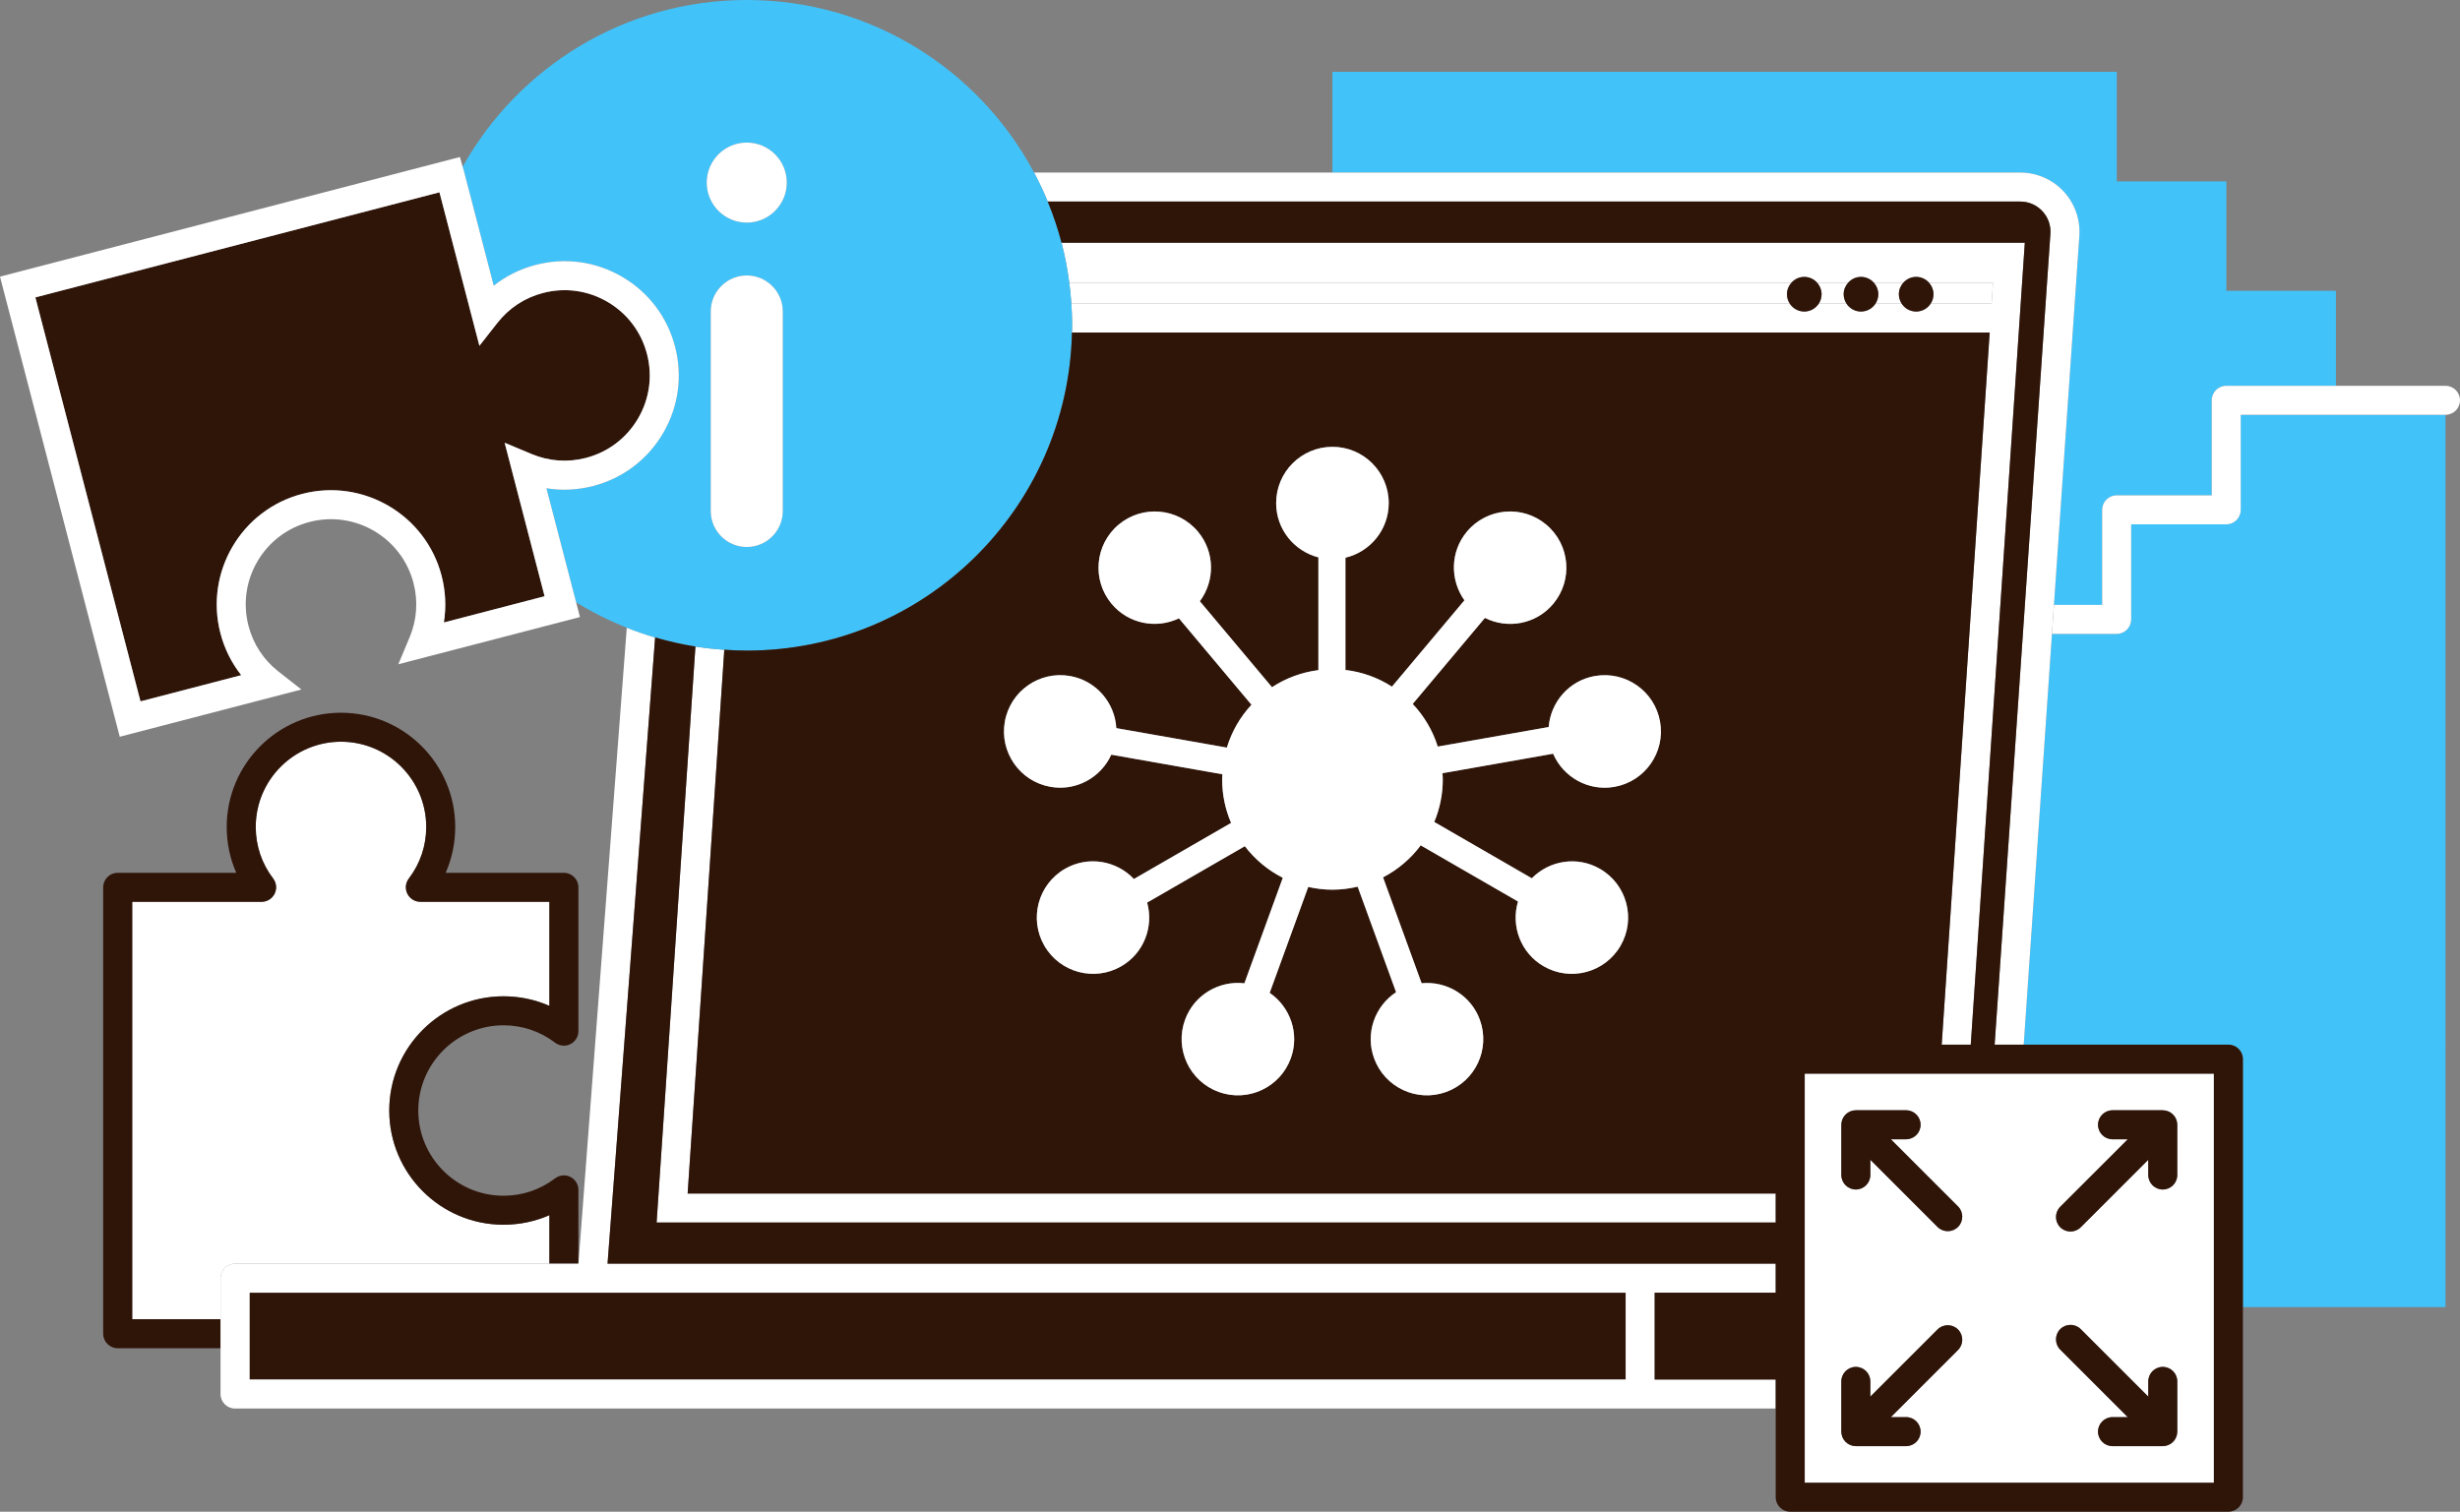 <?xml version="1.0" encoding="UTF-8"?>
<svg xmlns="http://www.w3.org/2000/svg" id="Ebene_1" viewBox="0 0 211.984 130.305">
  <rect x="0" y="0" width="211.984" height="130.305" fill="#808080" stroke="none"/>
  <defs>
    <style>
      .cls-1 {
        fill: #fff;
      }

      .cls-2 {
        fill: #2f1408;
      }

      .cls-3 {
        fill: #41c3fa;
      }
    </style>
  </defs>
  <path class="cls-3" d="M193.089,43.947c0,.69-.56,1.25-1.25,1.25h-8.192v8.192c0,.69-.56,1.25-1.25,1.25h-5.574l-2.434,35.405h17.637c.69,0,1.25.56,1.25,1.25v21.373h17.459V35.755h-17.645v8.192Z"></path>
  <path class="cls-3" d="M177.835,16.507c.961,1.037,1.451,2.441,1.344,3.853l-2.185,31.78h4.153v-8.192c0-.69.56-1.25,1.25-1.25h8.192v-8.192c0-.69.56-1.25,1.25-1.25h9.453v-8.192h-9.442v-9.43h-.001v-.001h-9.442V6.192h-67.589v8.683h59.277c1.414,0,2.777.595,3.739,1.633Z"></path>
  <path class="cls-1" d="M210.735,33.255h-18.895c-.69,0-1.25.56-1.25,1.25v8.192h-8.192c-.69,0-1.25.56-1.25,1.25v8.192h-4.153l-.172,2.5h5.574c.69,0,1.25-.56,1.25-1.25v-8.192h8.192c.69,0,1.25-.56,1.25-1.25v-8.192h17.645c.69,0,1.25-.56,1.25-1.25s-.56-1.25-1.25-1.25Z"></path>
  <path class="cls-1" d="M43.387,105.567c-5.429,0-9.845-4.416-9.845-9.845s4.416-9.846,9.845-9.846c1.383,0,2.72.281,3.954.824v-8.969h-11.118c-.476,0-.909-.27-1.12-.695s-.162-.935.126-1.312c.981-1.287,1.499-2.824,1.499-4.445,0-4.051-3.295-7.346-7.345-7.346s-7.346,3.295-7.346,7.346c0,1.621.519,3.158,1.5,4.445.288.378.337.887.126,1.312s-.644.695-1.12.695h-11.15v35.98h7.611v-3.536c0-.69.56-1.25,1.25-1.25h27.087v-4.183c-1.234.543-2.571.824-3.954.824Z"></path>
  <path class="cls-2" d="M19.005,113.711h-7.611v-35.98h11.15c.476,0,.909-.27,1.12-.695s.162-.935-.126-1.312c-.981-1.287-1.5-2.824-1.5-4.445,0-4.051,3.295-7.346,7.346-7.346s7.345,3.295,7.345,7.346c0,1.621-.519,3.158-1.499,4.445-.288.378-.337.887-.126,1.312s.644.695,1.12.695h11.118v8.969c-1.234-.543-2.571-.824-3.954-.824-5.429,0-9.845,4.417-9.845,9.846s4.416,9.845,9.845,9.845c1.383,0,2.72-.281,3.954-.824v4.183h2.5v-6.363c0-.476-.27-.909-.695-1.12s-.935-.163-1.312.126c-1.287.981-2.824,1.499-4.446,1.499-4.05,0-7.345-3.295-7.345-7.345s3.295-7.346,7.345-7.346c1.622,0,3.159.519,4.446,1.499.378.288.887.337,1.312.126s.695-.644.695-1.12v-12.399c0-.69-.56-1.25-1.25-1.25h-10.188c.543-1.234.824-2.571.824-3.953,0-5.429-4.416-9.846-9.845-9.846s-9.846,4.417-9.846,9.846c0,1.383.281,2.719.824,3.953h-10.219c-.69,0-1.25.56-1.25,1.25v38.48c0,.69.56,1.25,1.25,1.25h8.861v-2.5Z"></path>
  <path class="cls-1" d="M90.284,17.374h83.812c.731,0,1.408.296,1.905.832s.741,1.234.685,1.973l-4.803,69.866h2.506l2.434-35.405.172-2.5,2.185-31.78c.107-1.411-.383-2.815-1.344-3.853-.962-1.038-2.325-1.633-3.739-1.633h-84.989c.432.81.824,1.645,1.177,2.5Z"></path>
  <path class="cls-1" d="M59.927,55.73l-3.345,49.647h96.435v-2.5H59.255l3.159-46.87c-.839-.057-1.67-.147-2.487-.276Z"></path>
  <polygon class="cls-2" points="140.089 111.425 51.005 111.425 21.505 111.425 21.505 118.909 140.089 118.909 140.089 111.425"></polygon>
  <path class="cls-1" d="M153.016,118.909h-10.428v-7.484h10.428v-2.5H52.353l4.101-53.98c-.831-.243-1.646-.525-2.443-.841l-4.165,54.821h-29.592c-.69,0-1.25.56-1.25,1.25v9.984c0,.69.56,1.25,1.25,1.25h132.762v-2.5ZM21.505,111.425h118.584v7.484H21.505v-7.484Z"></path>
  <path class="cls-1" d="M161.618,26.167h2.251c-.15-.233-.24-.509-.24-.807,0-.38.147-.723.381-.987h-2.533c.234.263.381.607.381.987,0,.298-.089.574-.24.807Z"></path>
  <path class="cls-1" d="M156.731,26.167h2.383c-.15-.233-.24-.509-.24-.807,0-.38.147-.723.381-.987h-2.665c.234.263.381.607.381.987,0,.298-.089.574-.24.807Z"></path>
  <path class="cls-1" d="M154.226,26.167c-.15-.233-.24-.509-.24-.807,0-.38.147-.723.381-.987h-62.224c.077.593.137,1.19.177,1.794h61.906Z"></path>
  <path class="cls-1" d="M166.373,26.167h5.251l.121-1.794h-5.513c.234.263.381.607.381.987,0,.298-.09.574-.24.807Z"></path>
  <path class="cls-1" d="M92.143,24.373h62.224c.273-.308.667-.505,1.111-.505s.838.198,1.111.505h2.665c.273-.308.667-.505,1.111-.505s.838.198,1.111.505h2.533c.273-.308.667-.505,1.111-.505s.838.198,1.111.505h5.513l-.121,1.794h-5.251c-.266.411-.726.685-1.252.685s-.986-.274-1.252-.685h-2.251c-.266.411-.726.685-1.252.685s-.986-.274-1.252-.685h-2.383c-.266.411-.726.685-1.252.685s-.987-.274-1.252-.685h-61.906c.041.62.069,1.243.069,1.873,0,.21-.011.418-.016.627h79.082l-4.136,61.378h2.506l4.29-63.685.213-3.152c0-.001-0-.002-0-.003l.154-2.281h-83.007c.294,1.123.514,2.276.667,3.45Z"></path>
  <path class="cls-2" d="M154.226,26.167c.266.411.726.685,1.252.685s.987-.274,1.252-.685c.15-.233.24-.509.24-.807,0-.38-.147-.723-.381-.987-.273-.308-.667-.505-1.111-.505s-.838.198-1.111.505c-.234.263-.381.607-.381.987,0,.298.089.574.24.807Z"></path>
  <path class="cls-2" d="M159.114,26.167c.266.411.726.685,1.252.685s.987-.274,1.252-.685c.15-.233.24-.509.24-.807,0-.38-.147-.723-.381-.987-.273-.308-.667-.505-1.111-.505s-.838.198-1.111.505c-.234.263-.381.607-.381.987,0,.298.09.574.24.807Z"></path>
  <path class="cls-2" d="M163.869,26.167c.266.411.726.685,1.252.685s.987-.274,1.252-.685c.15-.233.24-.509.24-.807,0-.38-.147-.723-.381-.987-.273-.308-.667-.505-1.111-.505s-.838.198-1.111.505c-.234.263-.381.607-.381.987,0,.298.09.574.24.807Z"></path>
  <path class="cls-3" d="M56.454,54.945c1.13.331,2.288.597,3.473.785.818.13,1.648.219,2.487.276.64.044,1.284.074,1.935.074,15.276,0,27.689-12.217,28.024-27.413.005-.209.016-.417.016-.627,0-.63-.028-1.253-.069-1.873-.04-.604-.1-1.201-.177-1.794-.153-1.174-.373-2.327-.667-3.45-.319-1.218-.719-2.402-1.192-3.549-.352-.856-.745-1.69-1.177-2.5C84.392,6.026,75.076,0,64.35,0,53.828,0,44.666,5.798,39.869,14.37l.105.366,2.572,9.889c1.059-.836,2.281-1.445,3.619-1.793,2.547-.662,5.196-.293,7.463,1.038,2.268,1.331,3.882,3.466,4.544,6.012.662,2.545.294,5.195-1.038,7.463-1.331,2.268-3.466,3.882-6.012,4.544-1.336.35-2.703.414-4.033.197l2.558,9.83c1.379.851,2.84,1.582,4.364,2.187.797.316,1.612.598,2.443.841ZM67.454,44.045c0,1.715-1.39,3.104-3.105,3.104s-3.104-1.39-3.104-3.104v-17.197c0-1.715,1.39-3.104,3.104-3.104s3.105,1.39,3.105,3.104v17.197ZM64.35,12.29c1.905,0,3.449,1.544,3.449,3.449s-1.544,3.449-3.449,3.449-3.449-1.544-3.449-3.449,1.544-3.449,3.449-3.449Z"></path>
  <path class="cls-1" d="M64.35,23.744c-1.714,0-3.104,1.39-3.104,3.104v17.197c0,1.715,1.39,3.104,3.104,3.104s3.105-1.39,3.105-3.104v-17.197c0-1.715-1.39-3.104-3.105-3.104Z"></path>
  <path class="cls-1" d="M60.901,15.739c0,1.905,1.544,3.449,3.449,3.449s3.449-1.544,3.449-3.449-1.544-3.449-3.449-3.449-3.449,1.544-3.449,3.449Z"></path>
  <path class="cls-1" d="M190.776,92.545h-35.26v35.26h35.26v-35.26ZM177.536,104.018l5.818-5.817h-1.313c-.69,0-1.25-.56-1.25-1.25s.56-1.25,1.25-1.25h4.331c.163,0,.325.033.477.096.306.127.549.37.676.676.063.153.096.315.096.477v4.331c0,.69-.56,1.25-1.25,1.25s-1.25-.56-1.25-1.25v-1.314l-5.818,5.818c-.244.244-.564.366-.884.366s-.64-.122-.884-.366c-.488-.488-.488-1.279,0-1.768ZM161.172,99.968v1.313c0,.69-.56,1.25-1.25,1.25s-1.25-.56-1.25-1.25v-4.331c0-.163.033-.325.096-.477.127-.306.37-.549.676-.676.153-.063.315-.096.477-.096h4.331c.69,0,1.25.56,1.25,1.25s-.56,1.25-1.25,1.25h-1.313l5.788,5.788c.488.488.488,1.279,0,1.768-.244.244-.564.366-.884.366s-.64-.122-.884-.366l-5.788-5.788ZM164.252,124.651h-4.331c-.163,0-.325-.033-.478-.096-.306-.127-.549-.37-.676-.676-.063-.153-.096-.315-.096-.477v-4.331c0-.69.56-1.25,1.25-1.25s1.25.56,1.25,1.25v1.313l5.788-5.788c.488-.488,1.279-.488,1.768,0s.488,1.279,0,1.768l-5.788,5.788h1.313c.69,0,1.25.56,1.25,1.25s-.56,1.25-1.25,1.25ZM187.622,123.401c0,.163-.033.325-.096.477-.127.306-.37.549-.676.676-.153.063-.315.096-.478.096h-4.331c-.69,0-1.25-.56-1.25-1.25s.56-1.25,1.25-1.25h1.313l-5.818-5.818c-.488-.488-.488-1.279,0-1.768s1.279-.488,1.768,0l5.818,5.818v-1.313c0-.69.56-1.25,1.25-1.25s1.25.56,1.25,1.25v4.331Z"></path>
  <path class="cls-2" d="M192.026,90.045h-20.143l4.803-69.866c.057-.738-.188-1.437-.685-1.973s-1.174-.832-1.905-.832h-83.812c.472,1.147.873,2.331,1.192,3.549h83.007l-.154,2.281c0,.001 0.0.002 0.0.003l-.213,3.152-4.29,63.685h-2.506l4.136-61.378h-79.082c-.335,15.196-12.748,27.413-28.024,27.413-.651,0-1.295-.03-1.935-.074l-3.159,46.87h93.761v2.5H56.582l3.345-49.647c-1.185-.188-2.343-.453-3.473-.785l-4.101,53.98h100.663v2.5h-10.428v7.484h10.428v10.146c0,.69.56,1.25,1.25,1.25h37.76c.69,0,1.25-.56,1.25-1.25v-37.76c0-.69-.56-1.25-1.25-1.25ZM155.516,127.805v-35.26h35.26v35.26h-35.26ZM139.116,67.823c-2.257.398-4.414-.841-5.284-2.857l-9.534,1.681c.01.178.027.354.027.535,0,1.3-.262,2.538-.735,3.666l8.407,4.854c1.513-1.54,3.917-1.942,5.873-.813,2.32,1.339,3.115,4.306,1.775,6.626s-4.306,3.115-6.626,1.775c-1.985-1.146-2.841-3.481-2.212-5.585l-8.383-4.84c-.858,1.147-1.965,2.094-3.246,2.757l3.322,9.128c2.148-.207,4.249,1.03,5.021,3.152.916,2.517-.382,5.301-2.899,6.217s-5.301-.382-6.217-2.899c-.784-2.154.061-4.493,1.896-5.7l-3.31-9.094c-.699.164-1.425.26-2.174.26-.718,0-1.414-.086-2.086-.237l-3.322,9.128c1.779,1.222,2.593,3.521,1.82,5.643-.916,2.517-3.7,3.815-6.217,2.899s-3.815-3.7-2.899-6.217c.784-2.154,2.935-3.402,5.116-3.148l3.31-9.094c-1.288-.651-2.405-1.585-3.273-2.723l-8.417,4.86c.577,2.08-.277,4.363-2.232,5.492-2.32,1.34-5.286.545-6.626-1.775-1.339-2.32-.545-5.286,1.775-6.626,1.985-1.146,4.435-.72,5.943.877l8.374-4.835c-.495-1.151-.771-2.418-.771-3.75,0-.15.016-.295.022-.443l-9.573-1.688c-.895,1.964-3.017,3.165-5.241,2.772-2.638-.465-4.4-2.981-3.934-5.619.465-2.638,2.981-4.4,5.619-3.934,2.257.398,3.86,2.3,3.989,4.492l9.524,1.679c.42-1.396,1.156-2.651,2.12-3.695l-6.248-7.446c-1.948.929-4.345.485-5.797-1.245-1.722-2.052-1.454-5.111.598-6.833,2.052-1.722,5.112-1.454,6.833.598,1.473,1.756,1.479,4.243.168,6.005l6.218,7.41c1.177-.772,2.535-1.287,3.997-1.473v-9.717c-2.09-.54-3.64-2.421-3.64-4.68,0-2.679,2.172-4.85,4.85-4.85s4.851,2.172,4.851,4.85c0,2.292-1.594,4.201-3.731,4.708v9.675c1.465.172,2.826.678,4.009,1.439l6.245-7.443c-1.254-1.757-1.232-4.195.219-5.925,1.722-2.052,4.781-2.32,6.833-.598,2.052,1.722,2.32,4.781.598,6.833-1.473,1.756-3.922,2.193-5.884,1.208l-6.222,7.415c.974,1.036,1.725,2.284,2.158,3.675l9.559-1.685c.169-2.152,1.752-4.005,3.977-4.397,2.638-.465,5.154,1.296,5.619,3.934.465,2.638-1.296,5.154-3.934,5.619Z"></path>
  <path class="cls-2" d="M45.813,39.137c1.496.627,3.114.739,4.68.332,1.899-.494,3.492-1.697,4.486-3.39.993-1.692,1.268-3.669.773-5.568-.494-1.898-1.697-3.491-3.39-4.485-1.692-.992-3.669-1.27-5.568-.773-1.569.407-2.926,1.297-3.925,2.57l-1.558,1.986-3.442-13.233L3.048,25.635l9.06,34.82,8.681-2.259c-.837-1.058-1.446-2.28-1.794-3.618-1.366-5.254,1.796-10.641,7.05-12.008,5.254-1.363,10.64,1.797,12.007,7.05.348,1.338.412,2.702.197,4.033l8.68-2.259-3.442-13.232,2.327.975Z"></path>
  <path class="cls-1" d="M51.123,41.889c2.546-.662,4.681-2.276,6.012-4.544,1.332-2.268,1.7-4.918,1.038-7.463-.662-2.546-2.276-4.681-4.544-6.012-2.267-1.331-4.916-1.7-7.463-1.038-1.338.348-2.561.957-3.619,1.793l-2.572-9.889-.105-.366-.241-.836L-0,23.846l10.319,39.658,15.651-4.072-1.985-1.558c-1.273-1-2.163-2.356-2.57-3.925-.494-1.899-.22-3.877.773-5.569.994-1.692,2.587-2.896,4.485-3.39,3.924-1.02,7.939,1.34,8.958,5.259.408,1.569.293,3.188-.332,4.681l-.975,2.327,15.653-4.069-.331-1.271-2.558-9.83c1.33.217,2.697.152,4.033-.197ZM46.928,51.395l-8.68,2.259c.215-1.331.15-2.695-.197-4.033-1.367-5.253-6.753-8.413-12.007-7.05-5.254,1.367-8.416,6.754-7.05,12.008.348,1.338.957,2.561,1.794,3.618l-8.681,2.259L3.048,25.635l34.821-9.06,3.442,13.233,1.558-1.986c.999-1.273,2.356-2.163,3.925-2.57,1.899-.497,3.876-.219,5.568.773,1.692.994,2.896,2.587,3.39,4.485.494,1.899.22,3.876-.773,5.568-.994,1.692-2.587,2.896-4.486,3.39-1.565.407-3.184.295-4.68-.332l-2.327-.975,3.442,13.232Z"></path>
  <path class="cls-1" d="M137.432,58.27c-2.224.392-3.807,2.246-3.977,4.397l-9.559,1.685c-.433-1.391-1.184-2.639-2.158-3.675l6.222-7.415c1.963.985,4.411.548,5.884-1.208,1.722-2.052,1.454-5.112-.598-6.833-2.052-1.722-5.112-1.454-6.833.598-1.452,1.73-1.473,4.168-.219,5.925l-6.245,7.443c-1.183-.761-2.544-1.267-4.009-1.439v-9.675c2.137-.507,3.731-2.416,3.731-4.708,0-2.679-2.172-4.85-4.851-4.85s-4.85,2.172-4.85,4.85c0,2.259,1.551,4.14,3.64,4.68v9.717c-1.462.186-2.821.7-3.997,1.473l-6.218-7.41c1.311-1.762,1.305-4.249-.168-6.005-1.722-2.052-4.781-2.32-6.833-.598-2.052,1.722-2.32,4.782-.598,6.833,1.452,1.73,3.849,2.174,5.797,1.245l6.248,7.446c-.963,1.044-1.7,2.299-2.12,3.695l-9.524-1.679c-.128-2.192-1.731-4.094-3.989-4.492-2.638-.465-5.154,1.296-5.619,3.934-.465,2.638,1.296,5.154,3.934,5.619,2.224.392,4.346-.808,5.241-2.772l9.573,1.688c-.007.148-.022.294-.022.443,0,1.332.276,2.599.771,3.75l-8.374,4.835c-1.508-1.597-3.958-2.023-5.943-.877-2.32,1.339-3.115,4.306-1.775,6.626,1.339,2.32,4.306,3.115,6.626,1.775,1.956-1.129,2.81-3.413,2.232-5.492l8.417-4.86c.869,1.138,1.985,2.072,3.273,2.723l-3.31,9.094c-2.181-.254-4.332.994-5.116,3.148-.916,2.517.382,5.301,2.899,6.217s5.301-.382,6.217-2.899c.772-2.122-.041-4.42-1.82-5.643l3.322-9.128c.672.15,1.368.237,2.086.237.749,0,1.475-.096,2.174-.26l3.31,9.094c-1.835,1.207-2.68,3.546-1.896,5.7.916,2.517,3.7,3.815,6.217,2.899s3.815-3.7,2.899-6.217c-.772-2.122-2.873-3.36-5.021-3.152l-3.322-9.128c1.281-.663,2.388-1.61,3.246-2.757l8.383,4.84c-.629,2.104.227,4.439,2.212,5.585,2.32,1.339,5.286.544,6.626-1.775s.545-5.286-1.775-6.626c-1.956-1.129-4.36-.727-5.873.813l-8.407-4.854c.472-1.128.735-2.366.735-3.666,0-.181-.017-.357-.027-.535l9.534-1.681c.87,2.016,3.027,3.255,5.284,2.857,2.638-.465,4.4-2.981,3.934-5.619-.465-2.638-2.981-4.4-5.619-3.934Z"></path>
  <path class="cls-2" d="M178.419,106.151c.32,0,.64-.122.884-.366l5.818-5.818v1.314c0,.69.56,1.25,1.25,1.25s1.25-.56,1.25-1.25v-4.331c0-.163-.033-.325-.096-.477-.127-.306-.37-.549-.676-.676-.153-.063-.315-.096-.477-.096h-4.331c-.69,0-1.25.56-1.25,1.25s.56,1.25,1.25,1.25h1.313l-5.818,5.817c-.488.488-.488,1.279,0,1.768.244.244.564.366.884.366Z"></path>
  <path class="cls-2" d="M167.843,106.122c.32,0,.64-.122.884-.366.488-.488.488-1.279,0-1.768l-5.788-5.788h1.313c.69,0,1.25-.56,1.25-1.25s-.56-1.25-1.25-1.25h-4.331c-.163,0-.325.033-.477.096-.306.127-.549.37-.676.676-.063.153-.096.315-.096.477v4.331c0,.69.56,1.25,1.25,1.25s1.25-.56,1.25-1.25v-1.313l5.788,5.788c.244.244.564.366.884.366Z"></path>
  <path class="cls-2" d="M186.372,117.82c-.69,0-1.25.56-1.25,1.25v1.313l-5.818-5.818c-.488-.488-1.279-.488-1.768,0s-.488,1.279,0,1.768l5.818,5.818h-1.313c-.69,0-1.25.56-1.25,1.25s.56,1.25,1.25,1.25h4.331c.163,0,.325-.033.478-.096.306-.127.549-.37.676-.676.063-.153.096-.315.096-.477v-4.331c0-.69-.56-1.25-1.25-1.25Z"></path>
  <path class="cls-2" d="M164.252,122.151h-1.313l5.788-5.788c.488-.488.488-1.279,0-1.768s-1.279-.488-1.768,0l-5.788,5.788v-1.313c0-.69-.56-1.25-1.25-1.25s-1.25.56-1.25,1.25v4.331c0,.163.033.325.096.477.127.306.37.549.676.676.153.063.315.096.478.096h4.331c.69,0,1.25-.56,1.25-1.25s-.56-1.25-1.25-1.25Z"></path>
</svg>

